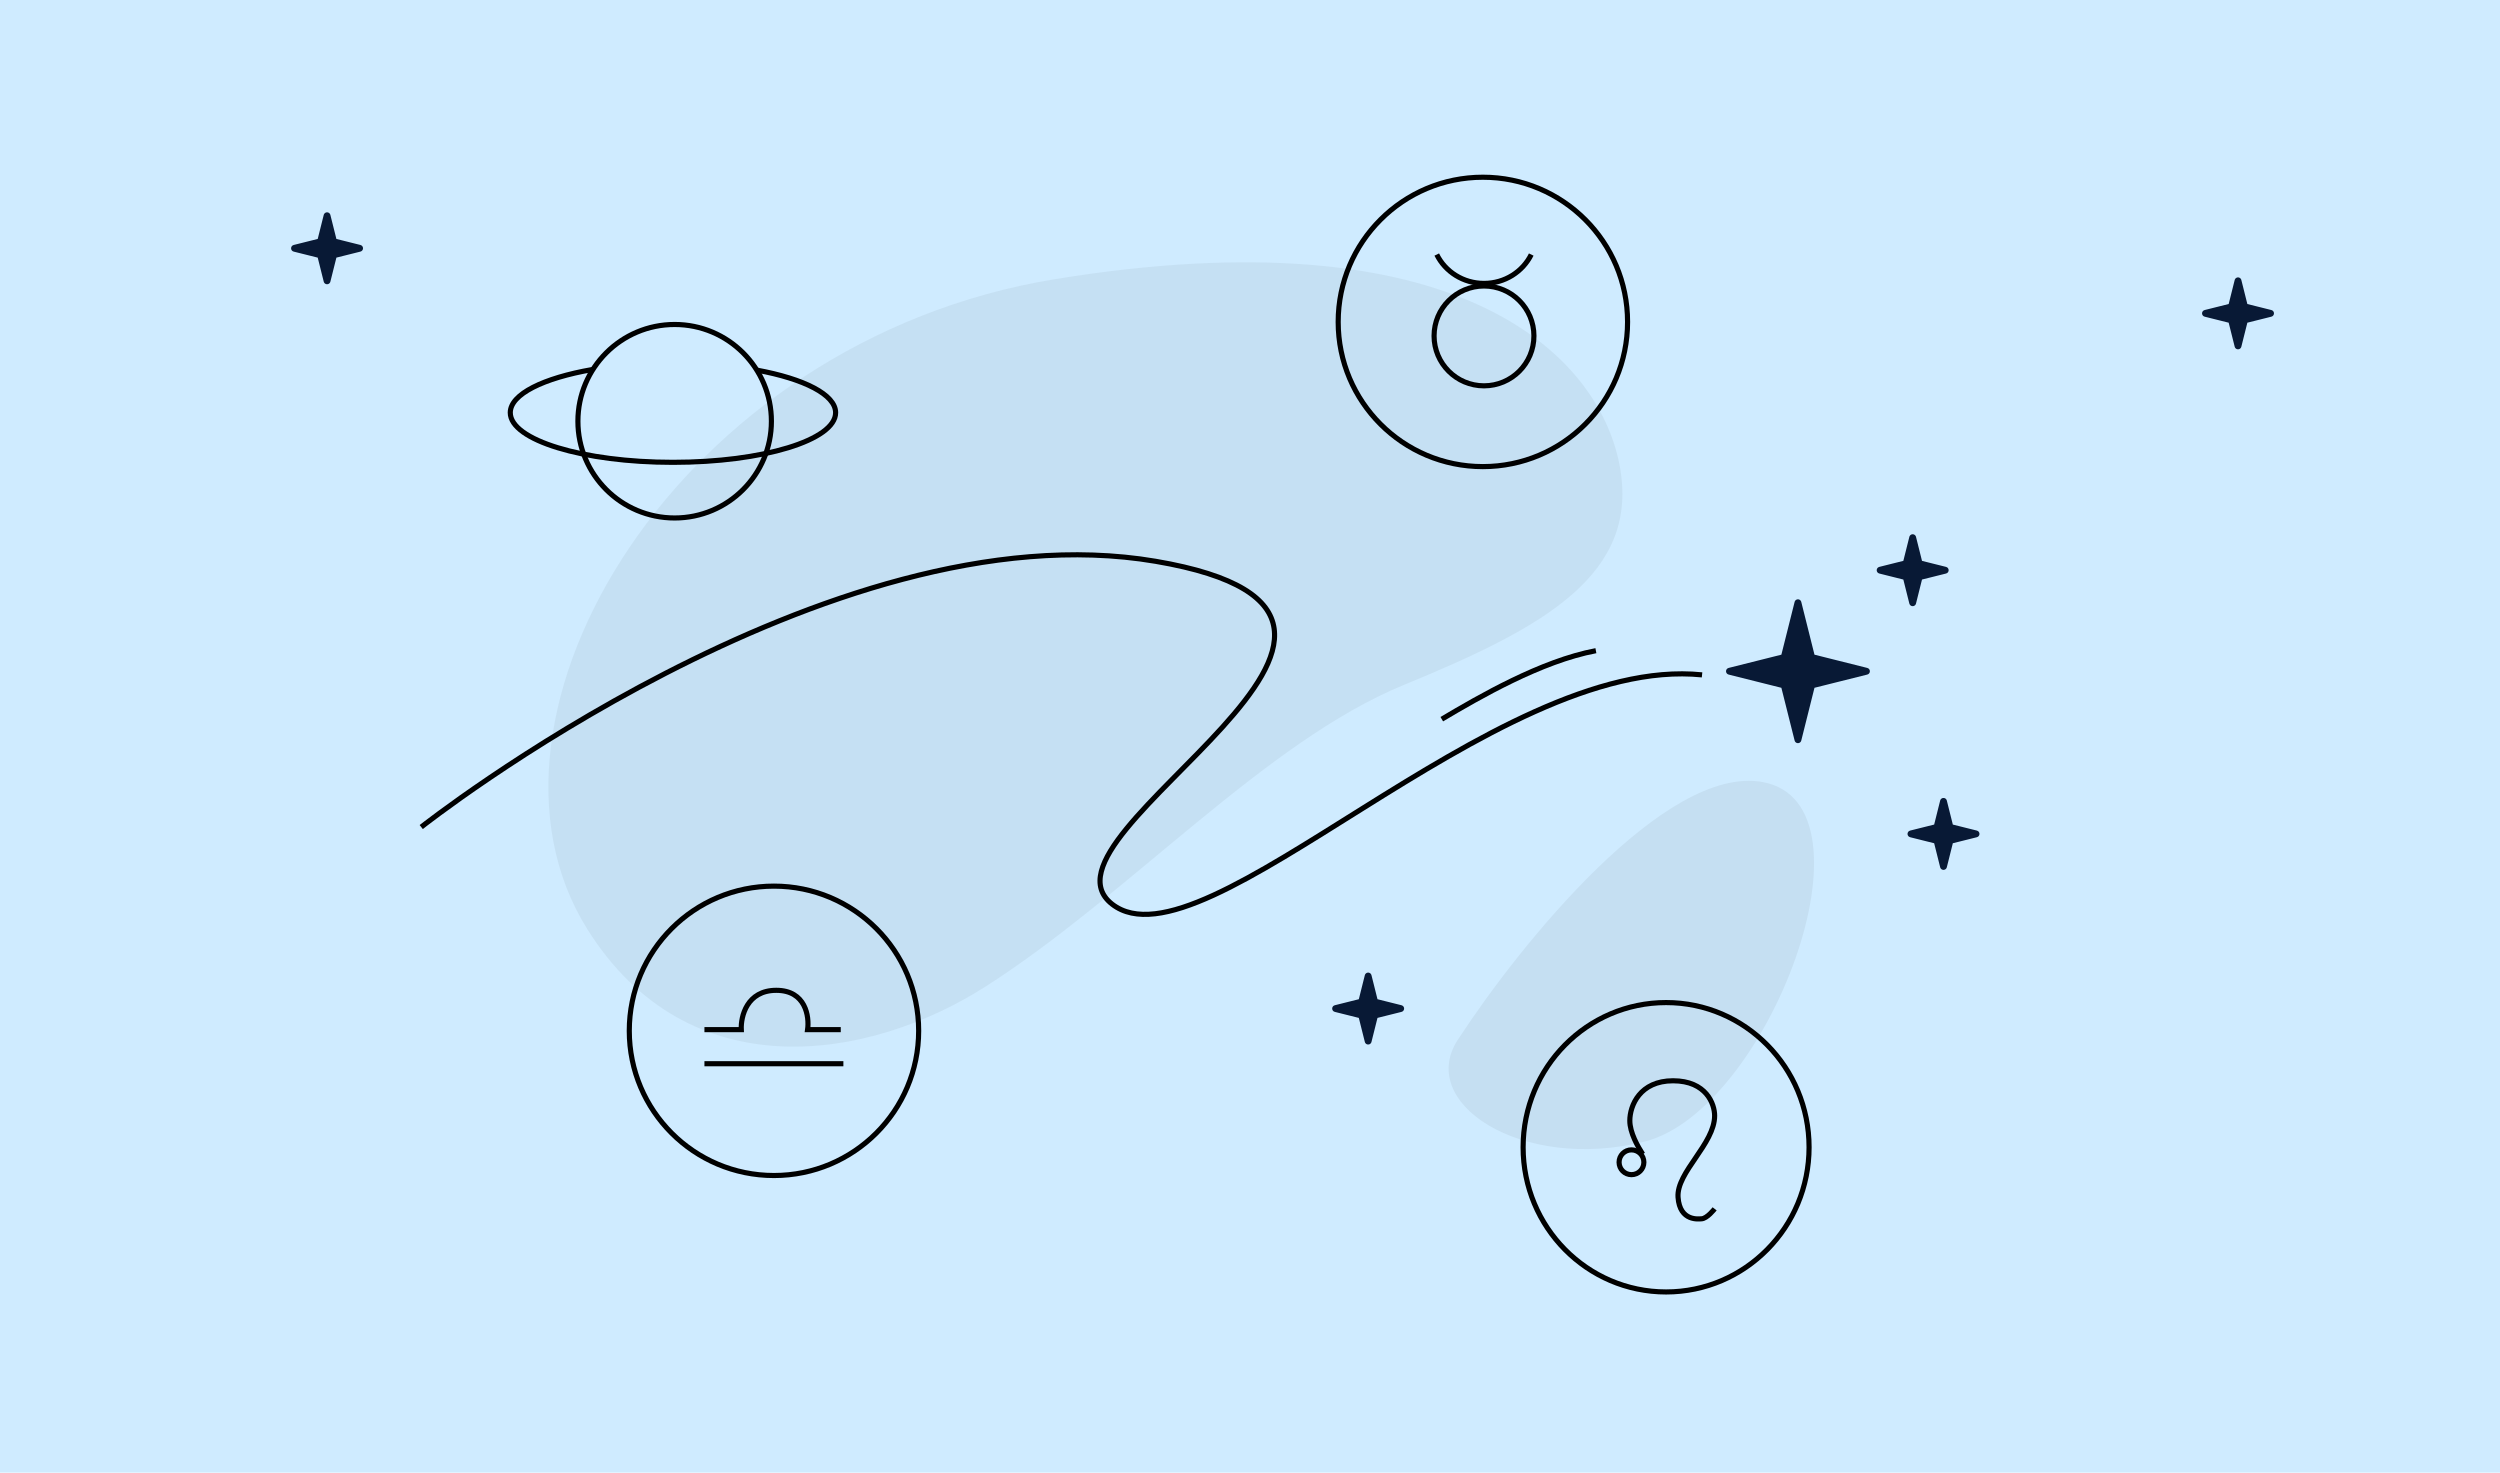 <?xml version="1.0" encoding="UTF-8"?> <svg xmlns="http://www.w3.org/2000/svg" width="730" height="430" viewBox="0 0 730 430" fill="none"> <rect width="730" height="430" fill="#CFEBFF"></rect> <path d="M514.69 228.358C486.29 223.158 443.857 275.858 426.19 302.858C412.69 321.784 444.19 342.358 480.19 333.358C516.19 324.358 550.19 234.858 514.69 228.358Z" fill="#C5DFF2"></path> <path d="M520.985 191.99L525 176L529.004 191.99L545 196.005L529.004 200.01L525 216L520.985 200.01L505 196.005L520.985 191.99Z" fill="#081935" stroke="#081935" stroke-width="2" stroke-linecap="round" stroke-linejoin="round"></path> <path d="M565.598 241.598L567.5 234L569.402 241.598L577 243.5L569.402 245.402L567.5 253L565.598 245.402L558 243.5L565.598 241.598Z" fill="#081935" stroke="#081935" stroke-width="2" stroke-linecap="round" stroke-linejoin="round"></path> <path d="M556.598 164.598L558.5 157L560.402 164.598L568 166.5L560.402 168.402L558.5 176L556.598 168.402L549 166.5L556.598 164.598Z" fill="#081935" stroke="#081935" stroke-width="2" stroke-linecap="round" stroke-linejoin="round"></path> <path d="M205.695 300.657H216.454C216.275 296.829 218.068 289.174 226.675 289.174C235.282 289.174 236.358 296.829 235.82 300.657H245.503" stroke="black" stroke-width="1.5"></path> <path d="M205.695 310.608H246.268" stroke="black" stroke-width="1.5"></path> <path d="M93.598 70.598L95.5 63L97.402 70.598L105 72.5L97.402 74.402L95.5 82L93.598 74.402L86 72.5L93.598 70.598Z" fill="#081935" stroke="#081935" stroke-width="2" stroke-linecap="round" stroke-linejoin="round"></path> <path d="M651.598 89.598L653.5 82L655.402 89.598L663 91.5L655.402 93.402L653.5 101L651.598 93.402L644 91.5L651.598 89.598Z" fill="#081935" stroke="#081935" stroke-width="2" stroke-linecap="round" stroke-linejoin="round"></path> <path d="M397.598 292.598L399.5 285L401.402 292.598L409 294.5L401.402 296.402L399.5 304L397.598 296.402L390 294.5L397.598 292.598Z" fill="#081935" stroke="#081935" stroke-width="2" stroke-linecap="round" stroke-linejoin="round"></path> <circle cx="433.328" cy="98.085" r="14.578" stroke="black" stroke-width="1.5"></circle> <path d="M419.533 74.326C421.983 79.311 427.239 82.757 433.329 82.757C439.418 82.757 444.674 79.311 447.124 74.326" stroke="black" stroke-width="1.5"></path> <circle cx="476.392" cy="339.381" r="3.62" stroke="black" stroke-width="1.5"></circle> <path d="M479.677 337.024C478.22 334.758 475.906 330.738 475.906 327.241C475.906 322.871 478.82 315.587 488.532 315.587C498.244 315.587 500.672 322.385 500.672 325.785C500.672 334.04 489.503 342.295 489.989 349.579C490.474 356.863 496.301 355.892 496.787 355.892C498.426 355.892 500.672 352.978 500.672 352.978" stroke="black" stroke-width="1.5"></path> <path d="M123 241.496C123 241.496 241.799 147.624 337.42 163.895C433.041 180.166 298.158 243.373 324.755 264.025C351.352 284.677 436.208 190.805 497 197.063" stroke="black" stroke-width="1.5" stroke-miterlimit="10"></path> <path d="M466 190C450 193 431.8 203.6 421 210" stroke="black" stroke-width="1.5"></path> <circle cx="433" cy="94" r="42.25" stroke="black" stroke-width="1.5"></circle> <circle cx="197" cy="123" r="28.25" stroke="black" stroke-width="1.5"></circle> <path d="M173 107.896C158.664 110.393 149 115.102 149 120.5C149 128.509 170.266 135 196.5 135C222.734 135 244 128.509 244 120.5C244 115.228 234.783 110.614 221 108.076" stroke="black" stroke-width="1.5"></path> <circle cx="226" cy="301" r="42.25" stroke="black" stroke-width="1.5"></circle> <path d="M528.25 335C528.25 358.342 509.55 377.25 486.5 377.25C463.45 377.25 444.75 358.342 444.75 335C444.75 311.658 463.45 292.75 486.5 292.75C509.55 292.75 528.25 311.658 528.25 335Z" stroke="black" stroke-width="1.5"></path> <path opacity="0.05" d="M171.448 271.237C132.478 208.899 198.043 99.467 308.099 81.505C425.566 62.333 466.547 103.252 472.869 135.596C479.19 167.939 450.371 183.378 409.874 200.018C369.376 216.659 329.812 261.194 287.887 288.01C253.891 309.755 201.045 318.583 171.448 271.237Z" fill="black"></path> </svg> 